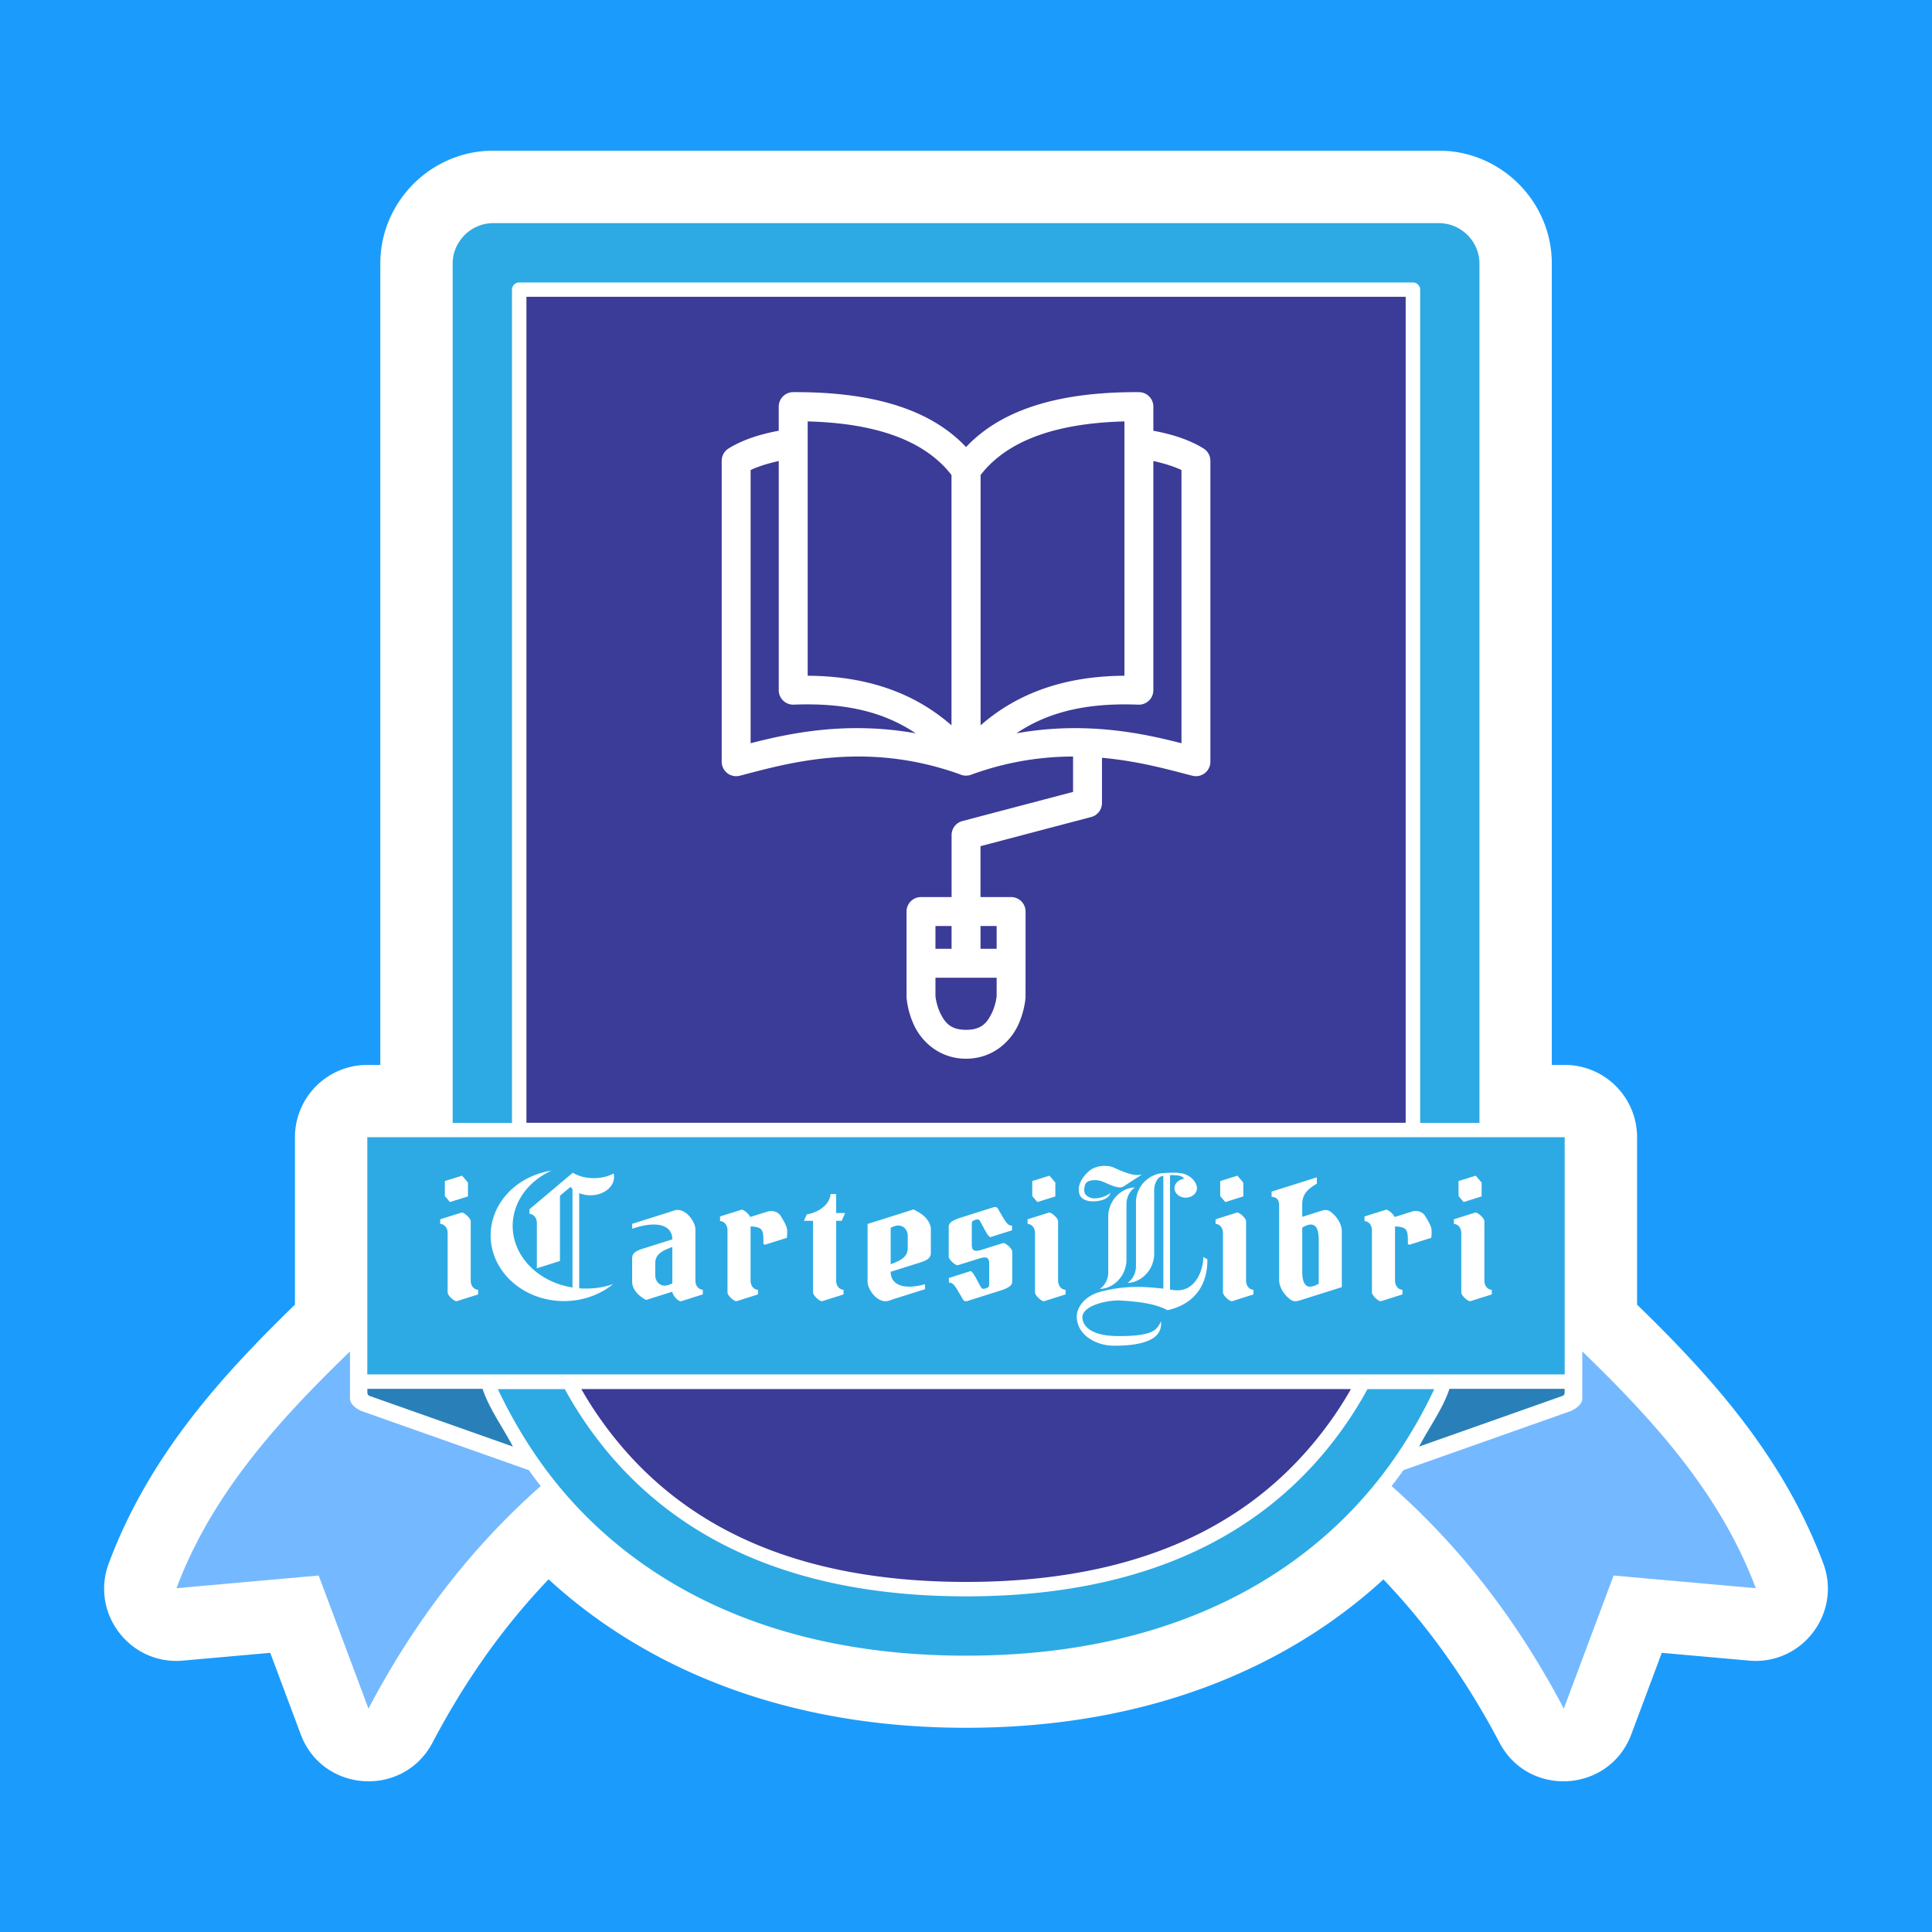 <?xml version="1.0" encoding="UTF-8"?>
<svg width="200" height="200" version="1.1" xmlns="http://www.w3.org/2000/svg">
 <rect width="200" height="200" fill="#1b9cfc" paint-order="stroke fill markers"/>
 <path d="m51.05 15.6c-6.412 0-11.68 5.265-11.68 11.68v82.96h-1.352a7.486 7.486 0 0 0-7.485 7.485v17.33c-7.528 7.323-15.08 15.57-19.27 26.77-1.933 5.16 2.184 10.57 7.674 10.08l9.037-0.806 3.157 8.44c2.267 6.052 10.62 6.581 13.64 0.861 3.258-6.191 7.175-11.84 12.02-16.91 9.542 8.776 23.84 15.37 43.21 15.37 19.37 0 33.67-6.589 43.21-15.36 4.844 5.07 8.76 10.72 12.02 16.9 3.011 5.72 11.37 5.191 13.64-0.862l3.157-8.439 9.037 0.806c5.49 0.489 9.607-4.922 7.674-10.08-4.197-11.19-11.74-19.44-19.27-26.77v-17.33a7.486 7.486 0 0 0-7.485-7.485h-1.342v-82.96c0-6.413-5.265-11.68-11.68-11.68z" fill="#fff" font-family="sans-serif" font-weight="400" overflow="visible" style="font-feature-settings:normal;font-variant-alternates:normal;font-variant-caps:normal;font-variant-east-asian:normal;font-variant-ligatures:normal;font-variant-numeric:normal;font-variant-position:normal;font-variation-settings:normal;inline-size:0;isolation:auto;mix-blend-mode:normal;shape-margin:0;shape-padding:0;text-decoration-color:#000;text-decoration-line:none;text-decoration-style:solid;text-indent:0;text-orientation:mixed;text-transform:none;white-space:normal" paint-order="stroke fill markers"/>
 <path d="M54.496 30.723v85.505h91.018V30.723zm39.347 68.993v-5.354a1.497 1.497 0 011.497-1.497h3.168v-6.422a1.497 1.497 0 011.115-1.447l11.46-3.02v-3.66c-3.17.007-6.685.487-10.456 1.846a1.497 1.497 0 01-.574.13h-.023l-.021.001a1.61 1.61 0 01-.138-.005l-.044-.004a1.497 1.497 0 01-.444-.122c-9.906-3.57-18.044-1.081-22.803.142a1.497 1.497 0 01-1.87-1.45V47.7a1.497 1.497 0 01.705-1.27c1.377-.86 3.162-1.464 5.2-1.84v-2.498a1.497 1.497 0 011.49-1.497c7.06-.034 13.747 1.27 17.9 5.685 4.152-4.415 10.84-5.72 17.9-5.685a1.497 1.497 0 011.49 1.497v2.499c2.037.375 3.823.978 5.2 1.839a1.497 1.497 0 01.704 1.27v31.153c0 .978-.922 1.694-1.87 1.45-2.354-.605-5.539-1.519-9.352-1.856v4.681a1.497 1.497 0 01-1.116 1.448l-11.46 3.02v5.268h3.168a1.497 1.497 0 011.497 1.497v5.354l-.002 3.53s-.088 1.544-.872 3.082c-.784 1.538-2.56 3.271-5.287 3.271-2.729 0-4.504-1.733-5.288-3.271a8.673 8.673 0 01-.873-3.082zM83.61 43.625v26.328c5.446.029 10.628 1.4 14.889 5.134V49.175c-2.96-3.837-8.376-5.38-14.89-5.55zm32.79 0c-6.513.17-11.93 1.713-14.889 5.55v25.912c4.26-3.734 9.443-5.105 14.89-5.134zm-35.784 4.097c-1.16.258-2.156.58-2.912.934V76.94c3.955-1.02 9.92-2.31 17.089-1.027-3.626-2.448-7.851-3.153-12.623-2.968a1.497 1.497 0 01-1.554-1.496zm38.778 0V71.45a1.497 1.497 0 01-1.554 1.496c-4.772-.185-8.997.52-12.623 2.968 7.168-1.283 13.134.008 17.088 1.027V48.655c-.755-.354-1.751-.675-2.91-.933zM96.837 95.86v2.36h1.67v-2.36zm4.665 0v2.36h1.67v-2.36zm-4.665 5.354v1.897c.003.033.089.957.548 1.858.467.916 1.025 1.637 2.62 1.637 1.595 0 2.152-.72 2.62-1.638.458-.898.544-1.816.547-1.854v-1.9z" fill="#3b3b98" font-family="sans-serif" font-weight="400" overflow="visible" style="font-feature-settings:normal;font-variant-alternates:normal;font-variant-caps:normal;font-variant-east-asian:normal;font-variant-ligatures:normal;font-variant-numeric:normal;font-variant-position:normal;font-variation-settings:normal;inline-size:0;isolation:auto;mix-blend-mode:normal;shape-margin:0;shape-padding:0;text-decoration-color:#000;text-decoration-line:none;text-decoration-style:solid;text-indent:0;text-orientation:mixed;text-transform:none;white-space:normal" paint-order="stroke fill markers"/>
 <path d="M38.029 143.768v.408c0 .166.094.283.24.334l14.83 5.24c-1.133-2.133-2.447-3.893-3.148-5.982z" fill="#2980b9"/>
 <path d="m36.23 139.9c-7.462 7.221-14.3 14.76-17.96 24.51l14.72-1.312 5.155 13.78c4.491-8.538 10.24-16.33 17.83-23.04a44.6 44.6 0 0 1-1.224-1.645l-17.22-6.085c-0.61-0.216-1.298-0.749-1.298-1.31z" fill="#74b9ff"/>
 <path d="M161.971 143.768v.408a.34.34 0 01-.24.334l-14.83 5.24c1.133-2.133 2.447-3.893 3.148-5.982z" fill="#2980b9"/>
 <path d="m163.8 139.9c7.462 7.221 14.3 14.76 17.96 24.51l-14.72-1.312-5.155 13.78c-4.491-8.538-10.24-16.33-17.83-23.04a44.59 44.59 0 0 0 1.224-1.645l17.22-6.085c0.61-0.216 1.298-0.749 1.298-1.31z" fill="#74b9ff"/>
 <path d="M38.024 117.725v24.55h123.952v-24.55zm76.4 2.968c.338.007.628.068.799.144.992.443 2.195.99 3.005.739l-1.909 1.238c-.395.257-1.092-.027-1.513-.212-.581-.256-.936-.434-1.404-.434-.748 0-1.02.229-1.097.554-.203.841.11 1.041.5 1.234.562.279 1.788-.086 2.154-.495-.068.256-.23.466-.526.63-.461.252-1.305.337-1.8.22-.705-.166-.884-.548-.942-.923-.124-.8.373-1.53.965-2.089.505-.477 1.204-.618 1.767-.606zm-57.338.49a7.59 6.488 0 00-4.014 5.723 7.59 6.488 0 006.192 6.377v-10.2a2.038 2.038 0 01-.21-.215l-1.088.916v6.753l-2.39.754v-4.673c0-.621-.414-.955-.767-.955v-.48l4.487-3.781c.667.384 1.35.557 2.177.557.755 0 1.484-.171 2.047-.48.031.121.047.244.047.369 0 1.042-1.098 1.889-2.451 1.888a2.632 2.218 0 01-1.157-.224v9.854a7.59 6.488 0 00.703.028 7.59 6.488 0 002.804-.46 7.59 6.802 0 01-5.086 1.754 7.59 6.802 0 01-7.59-6.802 7.59 6.802 0 016.296-6.703zm64.346.212c.36 0 .519.014.788.047.377.045.772.217 1.12.504.276.227.57.663.57 1.054a1.163.98 0 11-1.331-.97c-.105-.144-.228-.246-.36-.282-.3-.084-.693-.114-1.096-.096v11.844l.33.046c2.339.339 3.115-2.157 3.115-3.42l.417.24c0 .551.141 4.3-4.125 5.269-1.192-.655-2.936-.887-4.826-.999-1.381-.081-3.984.51-3.984 1.738 0 .695.59 1.941 3.765 1.941 3.795 0 3.919-.733 4.388-1.516 0 .735.085 2.513-4.878 2.513-1.831 0-3.86-1.09-3.86-3.05 0-.81.71-2.054 2.4-2.52 2.423-.666 4.553-.58 6.563-.333v-11.67c-.59 0-.947.837-.947 1.432v6.598c0 1.783-1.446 3.032-2.76 3.032.392-.249.874-.845.874-1.725v-6.598c0-1.784 1.45-2.94 2.76-3.032h.001c.277-.02.656-.047 1.076-.047zm-73.597.31l.608.718v1.43l-1.864.583-.528-.624v-1.55zm60.806 0l.608.718v1.43l-1.863.583-.528-.624v-1.55zm19.458 0l.608.718v1.43l-1.864.583-.527-.624v-1.55zm24.67 0l.609.718v1.43l-1.865.583-.526-.624v-1.55zm-16.449.173v.65c-.93.568-1.513 1.072-1.513 2.139v1.3l1.975-.624c.139-.044.268-.072.392-.078.206-.01.4.045.604.204.835.646 1.126 1.49 1.126 1.946v5.83l-2.39.754-1.977.624c-.37.117-.668.128-.994-.125-.836-.647-1.127-1.49-1.127-1.947v-7.62c0-.49-.033-.983-.78-1.037v-.539zm-18.834 1.054c-.393.248-.875.844-.875 1.725v5.736c0 1.784-1.446 3.032-2.76 3.032.392-.248.874-.844.874-1.725v-5.736c0-1.783 1.446-3.033 2.76-3.033zm-31.506.674h.577v1.968h.935l-.359.807h-.577v6.182c0 .621.414.955.768.955v.48l-2.215.7c-.21.066-.943-.572-.943-.902v-7.416h-.946l.295-.663a3.28 2.313 0 00.57-.143h.081v-.028a3.28 2.313 0 001.814-1.94zm17.07 1.346c.122.01.212.082.302.248.155.286.309.525.406.695.46.806.656.983 1.01.983v.481l-2.216.699c-.21.066-.626-.786-.789-1.086l-.303-.56a.313.313 0 00-.283-.18c-.142.002-.283.072-.424.134-.137.06-.153.207-.153.416v2.062c0 .621.254.773 1.03.53l2.239-.701c.276.014.92.594.92.903v2.941c0 .389-.007.698-1.257 1.093l-3.322 1.047c-.276.087-.42.063-.564-.204-.156-.285-.309-.525-.406-.695-.46-.805-.656-.983-1.01-.983v-.48l2.216-.7c.21-.065.626.786.789 1.086l.304.56c.083.153.209.182.283.18.14-.002.282-.072.424-.134.136-.06.153-.207.153-.417v-2.06c0-.622-.254-.773-1.032-.53l-2.237.7c-.276-.014-.92-.594-.92-.903v-2.94c0-.39.006-.699 1.256-1.093l3.321-1.048a.722.722 0 01.262-.044zm-8.483.251l.347.183c1.031.546 1.446 1.283 1.446 1.861v2.42c0 .51-.265.761-1.109 1.028l-3.049.96c0 1.283 1.213 1.927 3.555 1.288v.512l-3.29 1.038c-.388.123-.785.392-1.474.019-.678-.368-1.181-1.294-1.181-1.799v-6.01zm-17.789.022c.238.012.746.443.883.76l1.789-.564c.639-.202 1.208.145 1.363.451 0 0 .53.813.64 1.26.08.33 0 1.008 0 1.008l-2.284.72-.14-.094c0-1.374.023-1.746-1.33-1.806v5.603c0 .621.414.955.767.955v.48l-2.215.7c-.21.065-.942-.572-.942-.902v-6.434c0-.622-.415-.955-.768-.955v-.48zm66.714 0c.238.012.745.443.883.76l1.789-.564c.639-.202 1.207.145 1.362.451 0 0 .53.813.64 1.26.08.33 0 1.008 0 1.008l-2.283.72-.14-.094c0-1.374.022-1.746-1.331-1.806v5.603c0 .621.415.955.768.955v.48l-2.215.7c-.21.065-.943-.572-.943-.902v-6.434c0-.622-.415-.955-.768-.955v-.48zm-73.352.029c.192 0 .41.05.667.19.679.368 1.181 1.294 1.181 1.799v5.314c0 .622.415.956.769.956v.48l-2.216.7c-.334.105-.943-.664-.943-.977l-2.712.855c-1.03-.547-1.445-1.284-1.445-1.862v-2.42c0-.51.265-.76 1.108-1.027l3.05-.962c0-1.387-1.417-2.03-4.153-1.105v-.506l3.886-1.226c.243-.077.49-.21.809-.21zm-22.332.264c.276.014.92.594.92.903v6.142c0 .621.415.955.768.955v.48l-2.216.7c-.21.065-.942-.572-.942-.902v-6.141c0-.622-.415-.956-.768-.956v-.48zm60.806 0c.276.014.92.594.92.903v6.142c0 .621.415.955.768.955v.48l-2.215.7c-.21.065-.943-.572-.943-.902v-6.141c0-.622-.414-.956-.768-.956v-.48zm19.458 0c.276.014.92.594.92.903v6.142c0 .621.415.955.768.955v.48l-2.215.7c-.21.065-.943-.572-.943-.902v-6.141c0-.622-.414-.956-.768-.956v-.48zm24.67 0c.277.014.92.594.92.903v6.142c0 .621.415.955.768.955v.48l-2.215.7c-.21.065-.943-.572-.943-.902v-6.141c0-.622-.414-.956-.767-.956v-.48zm-17.012 1.247c-.236-.01-.54.088-.923.317v4.528c0 1.17.323 2.1 1.708 1.273v-4.527c0-.847-.168-1.569-.785-1.59zm-42.75.103c-.222.002-.48.072-.778.238v3.762c1.123-.401 1.767-.782 1.767-1.685v-1.288c0-.436-.326-1.035-.99-1.027zm-23.381 2.22c-1.123.401-1.768.782-1.768 1.686v1.287c0 .58.58 1.452 1.768.79z" fill="#2daae4" paint-order="stroke fill markers"/>
 <path d="m60.18 143.8a37.87 37.87 0 0 0 1.774 2.82c6.224 8.965 17.1 17.14 38.06 17.14 20.95 0 31.83-8.176 38.06-17.14a37.77 37.77 0 0 0 1.774-2.821z" fill="#3b3b98" font-family="sans-serif" font-weight="400" overflow="visible" style="font-feature-settings:normal;font-variant-alternates:normal;font-variant-caps:normal;font-variant-east-asian:normal;font-variant-ligatures:normal;font-variant-numeric:normal;font-variant-position:normal;font-variation-settings:normal;inline-size:0;isolation:auto;mix-blend-mode:normal;shape-margin:0;shape-padding:0;text-decoration-color:#000;text-decoration-line:none;text-decoration-style:solid;text-indent:0;text-orientation:mixed;text-transform:none;white-space:normal" paint-order="stroke fill markers"/>
 <path d="m51.54 143.8a49.68 49.68 0 0 0 4.137 7.174c7.45 10.73 21.31 20.42 44.33 20.42 23.02 0 36.88-9.69 44.33-20.42a49.68 49.68 0 0 0 4.137-7.174h-6.912a40.74 40.74 0 0 1-2.267 3.674c-6.451 9.292-17.94 17.78-39.28 17.78-21.35 0-32.83-8.492-39.28-17.78a40.74 40.74 0 0 1-2.267-3.674zm-0.488-120.7c-2.298 0-4.192 1.895-4.192 4.192v88.95h6.139v-86.25a0.749 0.749 0 0 1 0.748-0.749h92.52a0.749 0.749 0 0 1 0.749 0.749v86.25h6.137v-88.95c0-2.297-1.894-4.191-4.191-4.192z" fill="#2daae4" font-family="sans-serif" font-weight="400" overflow="visible" style="font-feature-settings:normal;font-variant-alternates:normal;font-variant-caps:normal;font-variant-east-asian:normal;font-variant-ligatures:normal;font-variant-numeric:normal;font-variant-position:normal;font-variation-settings:normal;inline-size:0;isolation:auto;mix-blend-mode:normal;shape-margin:0;shape-padding:0;text-decoration-color:#000;text-decoration-line:none;text-decoration-style:solid;text-indent:0;text-orientation:mixed;text-transform:none;white-space:normal" paint-order="stroke fill markers"/>
</svg>

